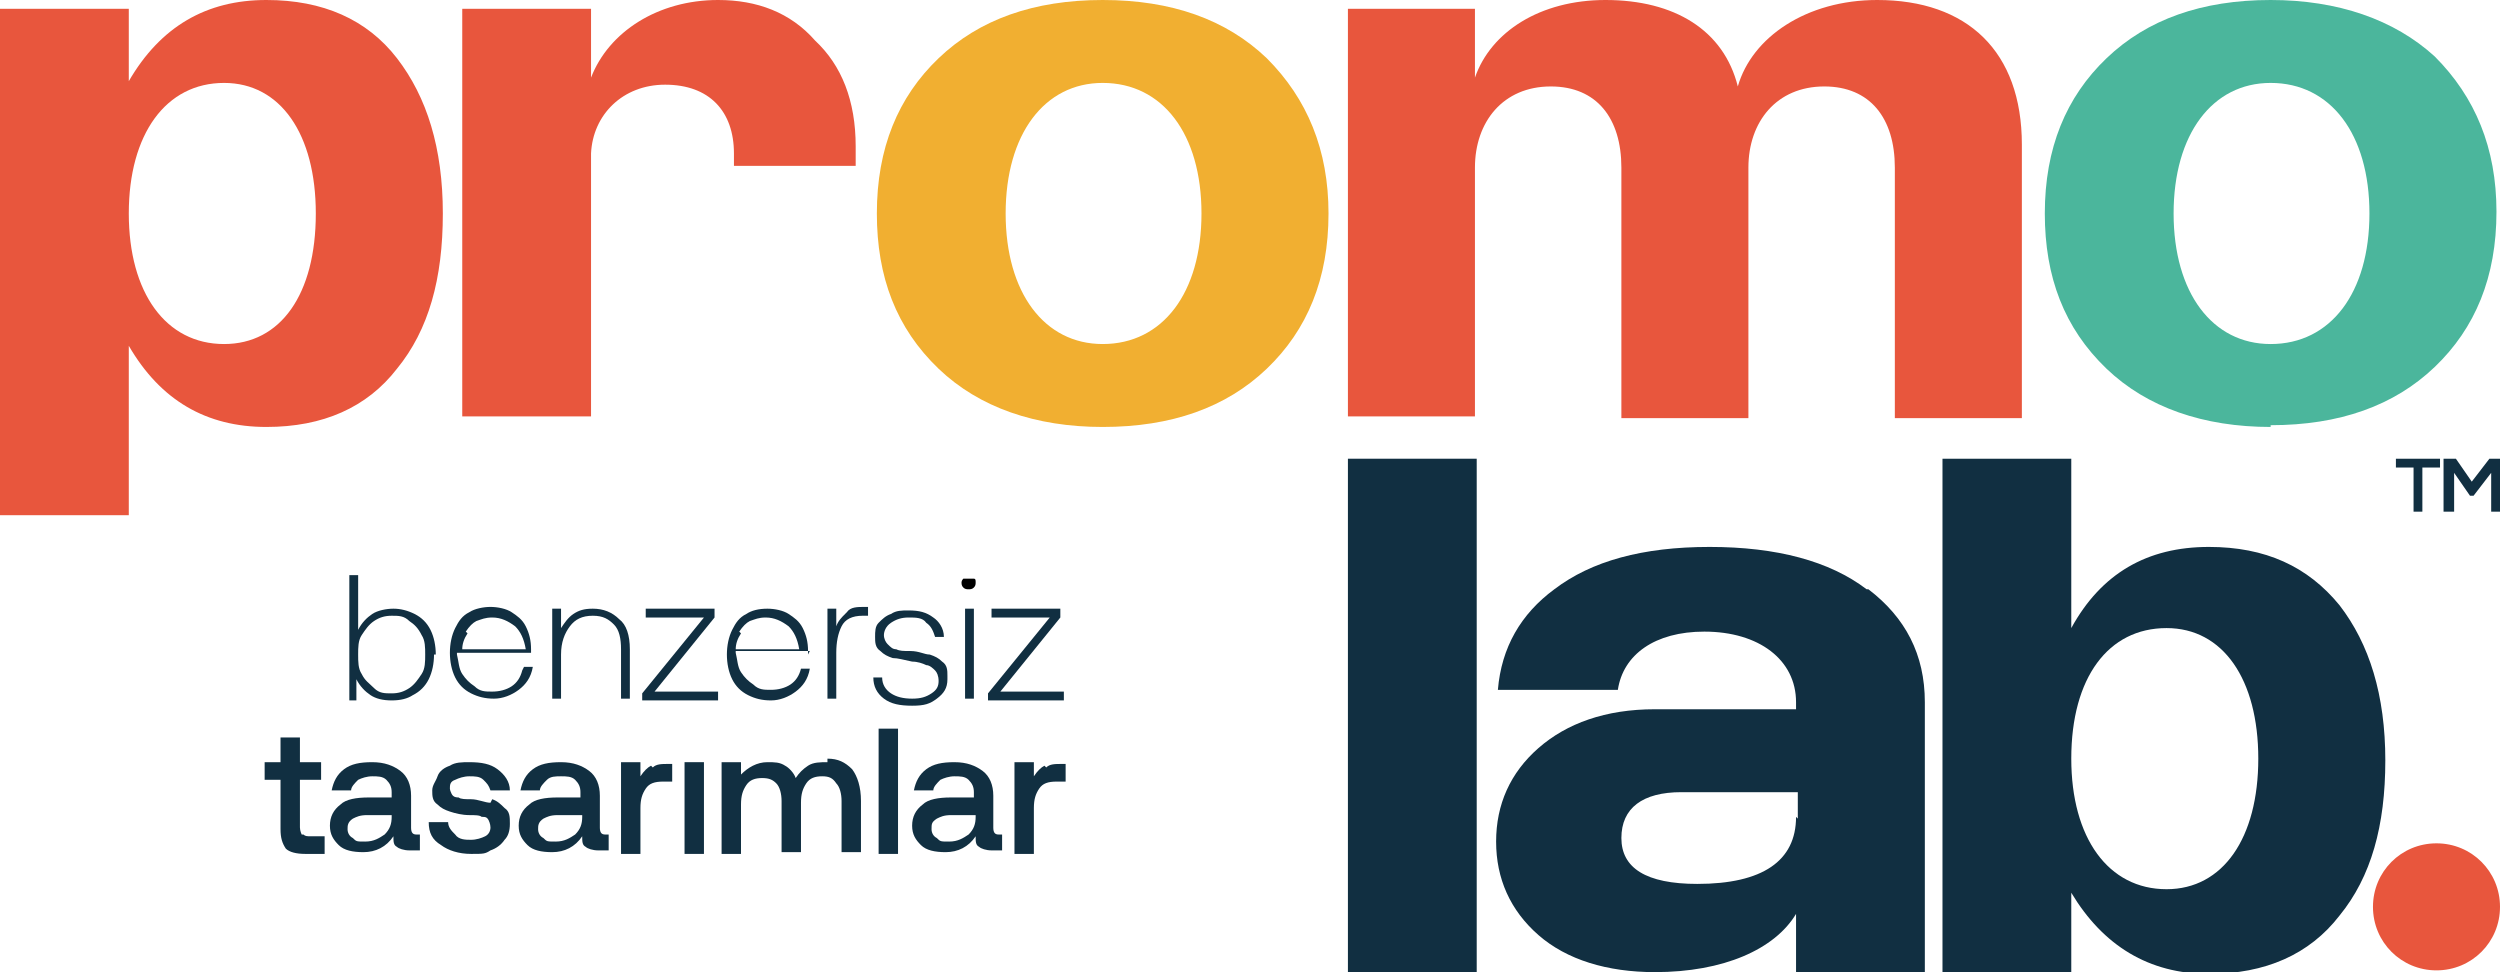 <?xml version="1.0" encoding="UTF-8"?>
<svg xmlns="http://www.w3.org/2000/svg" version="1.1" viewBox="0 0 141.7 55.1">
  <defs>
    <style>
      .cls-1 {
        fill: #e8563d;
      }

      .cls-2 {
        fill: #112f41;
      }

      .cls-3 {
        fill: #4bb69c;
      }

      .cls-4 {
        fill: #f1af31;
      }
    </style>
  </defs>
  <!-- Generator: Adobe Illustrator 28.7.1, SVG Export Plug-In . SVG Version: 1.2.0 Build 142)  -->
  <g>
    <g id="katman_1">
      <g>
        <rect class="cls-2" x="76.4" y="26" width="7.3" height="29.2"/>
        <path class="cls-2" d="M105.8,33.4c-2.1-1.6-5.1-2.4-8.9-2.4-3.8,0-6.7.8-8.8,2.4-1.9,1.4-3,3.3-3.2,5.7h6.8c.3-2,2.1-3.3,4.9-3.3,3.1,0,5.2,1.6,5.2,4v.4h-8c-2.8,0-5,.8-6.6,2.2-1.6,1.4-2.4,3.2-2.4,5.3,0,2.1.8,3.9,2.4,5.3,1.6,1.4,3.9,2.1,6.6,2.1,3.9,0,6.8-1.3,8-3.3v3.3s7.3,0,7.3,0v-15.3c0-2.7-1.1-4.8-3.2-6.4ZM101.8,46.3c0,2.5-1.9,3.8-5.6,3.8-2.9,0-4.3-.9-4.3-2.6,0-1.7,1.2-2.6,3.4-2.6h6.6v1.5Z"/>
        <path class="cls-2" d="M132.6,34.3c-1.8-2.2-4.2-3.3-7.4-3.3-3.5,0-6.1,1.5-7.8,4.6v-9.6s-7.3,0-7.3,0v29.2s7.3,0,7.3,0v-4.6c1.8,3,4.4,4.6,7.8,4.6,3.2,0,5.7-1.1,7.4-3.3,1.8-2.2,2.6-5.1,2.6-8.8,0-3.7-.9-6.6-2.6-8.8ZM122.8,50.4c-3.3,0-5.4-2.9-5.4-7.4,0-4.6,2.1-7.4,5.4-7.4,3.2,0,5.2,2.9,5.2,7.4,0,4.5-2,7.4-5.2,7.4Z"/>
        <path class="cls-1" d="M138.1,47.8c-2,0-3.6,1.6-3.6,3.6,0,2,1.6,3.6,3.6,3.6,2,0,3.6-1.6,3.6-3.6,0-2-1.6-3.6-3.6-3.6Z"/>
        <path class="cls-1" d="M22.5,20.9c1.8-2.2,2.6-5.1,2.6-8.8,0-3.7-.9-6.6-2.6-8.8C20.8,1.1,18.3,0,15.1,0c-3.4,0-6,1.5-7.8,4.6V.5S0,.5,0,.5v28.7s7.3,0,7.3,0v-9.6c1.8,3.1,4.4,4.6,7.8,4.6,3.2,0,5.7-1.1,7.4-3.3ZM7.3,12.1c0-4.5,2.1-7.4,5.4-7.4,3.2,0,5.2,2.9,5.2,7.4,0,4.6-2,7.4-5.2,7.4-3.3,0-5.4-2.9-5.4-7.4Z"/>
        <path class="cls-1" d="M33.5,8.7c.1-2.2,1.8-3.9,4.2-3.9,2.5,0,3.9,1.5,3.9,3.9v.7s6.9,0,6.9,0v-1.1c0-2.6-.8-4.6-2.3-6C44.8.7,42.9,0,40.7,0c-3.4,0-6.2,1.8-7.2,4.4V.5s-7.3,0-7.3,0v23.1s7.3,0,7.3,0v-15Z"/>
        <path class="cls-4" d="M62.5,0c-3.9,0-7,1.1-9.3,3.3-2.3,2.2-3.5,5.1-3.5,8.8,0,3.6,1.1,6.5,3.5,8.8,2.3,2.2,5.5,3.3,9.3,3.3,3.9,0,7-1.1,9.3-3.3,2.3-2.2,3.5-5.1,3.5-8.8,0-3.6-1.2-6.5-3.5-8.8C69.5,1.1,66.4,0,62.5,0ZM62.5,19.5c-3.3,0-5.5-2.9-5.5-7.4,0-4.5,2.2-7.4,5.5-7.4,3.4,0,5.6,2.9,5.6,7.4,0,4.5-2.2,7.4-5.6,7.4Z"/>
        <path class="cls-1" d="M83.6,9.5c0-2.6,1.6-4.6,4.3-4.6,2.6,0,4,1.8,4,4.6v14.2s7.2,0,7.2,0v-14.2c0-2.6,1.6-4.6,4.3-4.6,2.6,0,4,1.8,4,4.6v14.2s7.2,0,7.2,0v-15.5c0-5.3-3.1-8.2-8.2-8.2-4,0-7.1,2.1-7.9,4.9C97.7,1.7,94.9,0,91,0c-3.7,0-6.5,1.8-7.4,4.4V.5s-7.2,0-7.2,0v23.1s7.2,0,7.2,0v-14.2Z"/>
        <path class="cls-3" d="M128.7,24.1c3.9,0,7-1.1,9.3-3.3,2.3-2.2,3.5-5.1,3.5-8.8,0-3.6-1.2-6.5-3.5-8.8C135.7,1.1,132.5,0,128.7,0c-3.9,0-7,1.1-9.3,3.3-2.3,2.2-3.5,5.1-3.5,8.8,0,3.6,1.1,6.5,3.5,8.8,2.3,2.2,5.5,3.3,9.3,3.3ZM128.7,4.7c3.4,0,5.6,2.9,5.6,7.4,0,4.5-2.2,7.4-5.6,7.4-3.3,0-5.5-2.9-5.5-7.4,0-4.5,2.2-7.4,5.5-7.4Z"/>
        <path class="cls-2" d="M137.3,29v-2.5h1s0-.5,0-.5c-.9,0-1.6,0-2.5,0v.5s1,0,1,0v2.5s.6,0,.6,0Z"/>
        <polygon class="cls-2" points="141.1 26 140.1 27.3 139.2 26 138.5 26 138.5 29 139.1 29 139.1 26.8 140 28.1 140.2 28.1 141.2 26.8 141.2 29 141.7 29 141.7 26 141.1 26"/>
        <path class="cls-2" d="M24.7,37.1c0-.5-.1-1-.3-1.4-.2-.4-.5-.7-.9-.9-.4-.2-.8-.3-1.2-.3s-.9.1-1.2.3c-.3.2-.6.5-.8.9v-3.1s-.5,0-.5,0v7.1s.4,0,.4,0v-1.2c.2.4.5.7.8.9.3.2.7.3,1.2.3s.9-.1,1.2-.3c.4-.2.7-.5.9-.9.2-.4.3-.9.3-1.4ZM23.9,38.2c-.2.3-.4.6-.7.8s-.6.3-1,.3-.7,0-1-.3-.5-.4-.7-.8c-.2-.3-.2-.7-.2-1.1,0-.4,0-.8.2-1.1.2-.3.4-.6.7-.8.3-.2.6-.3,1-.3s.7,0,1,.3c.3.2.5.4.7.8.2.3.2.7.2,1.1,0,.4,0,.8-.2,1.1Z"/>
        <path class="cls-2" d="M29.6,38c-.1.4-.3.7-.6.9-.3.2-.7.3-1.1.3s-.7,0-1-.3c-.3-.2-.5-.4-.7-.7-.2-.3-.2-.7-.3-1.1,0,0,0,0,0-.1h4.2s0-.1,0-.2c0-.5-.1-.9-.3-1.3-.2-.4-.5-.6-.8-.8-.3-.2-.8-.3-1.2-.3s-.9.1-1.2.3c-.4.2-.6.5-.8.9-.2.4-.3.9-.3,1.4s.1,1,.3,1.4c.2.4.5.7.9.9.4.2.8.3,1.3.3s1-.2,1.4-.5c.4-.3.7-.7.8-1.3h-.5ZM26.4,35.8c.2-.3.4-.5.6-.6.3-.1.5-.2.9-.2.5,0,.9.2,1.3.5.3.3.5.7.6,1.3h-3.6c0-.3.1-.6.3-.9Z"/>
        <path class="cls-2" d="M35.7,39.7v-2.9c0-.8-.2-1.4-.6-1.7-.4-.4-.9-.6-1.5-.6-.5,0-.8.1-1.1.3-.3.2-.5.5-.7.8v-1.1c0,0-.5,0-.5,0v5.1s.5,0,.5,0v-2.5c0-.7.2-1.2.5-1.6.3-.4.7-.6,1.3-.6s.9.2,1.2.5c.3.3.4.8.4,1.4v2.8s.5,0,.5,0Z"/>
        <polygon class="cls-2" points="40.5 35 40.5 34.5 36.6 34.5 36.6 35 39.9 35 36.4 39.3 36.4 39.7 40.7 39.7 40.7 39.2 37.1 39.2 40.5 35"/>
        <path class="cls-2" d="M45.8,37.1s0-.1,0-.2c0-.5-.1-.9-.3-1.3-.2-.4-.5-.6-.8-.8-.3-.2-.8-.3-1.2-.3-.5,0-.9.1-1.2.3-.4.2-.6.5-.8.9-.2.4-.3.9-.3,1.4s.1,1,.3,1.4c.2.4.5.7.9.9.4.2.8.3,1.3.3s1-.2,1.4-.5c.4-.3.7-.7.8-1.3h-.5c-.1.4-.3.7-.6.9-.3.2-.7.3-1.1.3s-.7,0-1-.3c-.3-.2-.5-.4-.7-.7-.2-.3-.2-.7-.3-1.1,0,0,0,0,0-.1h4.2ZM41.9,35.8c.2-.3.4-.5.6-.6.3-.1.5-.2.9-.2.5,0,.9.2,1.3.5.3.3.5.7.6,1.3h-3.6c0-.3.1-.6.3-.9Z"/>
        <path class="cls-2" d="M47.9,34.8c-.2.2-.4.4-.5.7v-1c0,0-.5,0-.5,0v5.1s.5,0,.5,0v-2.6c0-.6.1-1.1.3-1.5.2-.4.6-.6,1.2-.6h.3s0-.5,0-.5h-.2c-.4,0-.8,0-1,.3Z"/>
        <path class="cls-2" d="M53.7,38.3c0-.3,0-.6-.3-.8-.2-.2-.4-.3-.7-.4-.3,0-.6-.2-1.1-.2-.4,0-.6,0-.8-.1-.2,0-.3-.1-.5-.3-.1-.1-.2-.3-.2-.5s.1-.5.4-.7c.3-.2.6-.3,1-.3s.8,0,1,.3c.3.2.4.5.5.8h.5c0-.5-.3-.9-.6-1.1-.4-.3-.8-.4-1.4-.4-.4,0-.7,0-1,.2-.3.1-.5.3-.7.5-.2.2-.2.5-.2.8,0,.3,0,.6.3.8.2.2.4.3.7.4.3,0,.6.1,1.1.2.3,0,.6.1.8.2.2,0,.4.2.5.3.1.1.2.3.2.6,0,.3-.1.5-.4.7-.3.2-.6.3-1.1.3s-.9-.1-1.2-.3c-.3-.2-.5-.5-.5-.9h-.5c0,.5.2.9.6,1.2s.9.4,1.6.4,1-.1,1.4-.4c.4-.3.6-.6.6-1.1Z"/>
        <rect class="cls-2" x="54.7" y="34.5" width=".5" height="5.1"/>
        <path d="M55.3,33c0-.1,0-.2-.1-.2,0,0-.2,0-.3,0s-.2,0-.3,0c0,0-.1.1-.1.2s0,.2.1.3.2.1.3.1.2,0,.3-.1.1-.2.1-.3Z"/>
        <polygon class="cls-2" points="56 39.7 60.3 39.7 60.3 39.2 56.7 39.2 60.1 35 60.1 34.5 56.2 34.5 56.2 35 59.5 35 56 39.3 56 39.7"/>
        <path class="cls-2" d="M17.1,47.3c0,0-.1-.2-.1-.4v-2.7h1.2s0-1,0-1h-1.2v-1.4s-1.1,0-1.1,0v1.4h-.9s0,1,0,1h.9v2.8c0,.5.1.8.3,1.1.2.2.6.3,1.1.3h1.1s0-1,0-1h-.8c-.2,0-.3,0-.4-.1Z"/>
        <path class="cls-2" d="M23.3,47.1v-2c0-.6-.2-1.1-.6-1.4-.4-.3-.9-.5-1.6-.5-.7,0-1.2.1-1.6.4-.4.3-.6.7-.7,1.2h1.1c0-.2.2-.4.4-.6.2-.1.5-.2.8-.2s.6,0,.8.2c.2.2.3.4.3.7v.3h-1.3c-.7,0-1.3.1-1.6.4-.4.3-.6.7-.6,1.2,0,.5.2.8.5,1.1.3.3.8.4,1.4.4.7,0,1.3-.3,1.7-.9,0,.3,0,.5.2.6.1.1.4.2.7.2h.6s0-.9,0-.9h-.2c-.2,0-.3-.1-.3-.4ZM22.2,46.3c0,.4-.1.7-.4,1-.3.2-.6.4-1.1.4s-.5,0-.7-.2c-.2-.1-.3-.3-.3-.5s0-.4.3-.6c.2-.1.4-.2.8-.2h1.4v.2Z"/>
        <path class="cls-2" d="M27.8,45.5c-.3,0-.7-.2-1.1-.2-.3,0-.6,0-.7-.1-.1,0-.3,0-.4-.2,0,0-.1-.2-.1-.3,0-.2,0-.4.3-.5.2-.1.5-.2.8-.2s.6,0,.8.2.3.3.4.6h1.1c0-.5-.3-.9-.7-1.2-.4-.3-.9-.4-1.6-.4-.4,0-.8,0-1.1.2-.3.1-.6.3-.7.6s-.3.5-.3.8c0,.3,0,.6.3.8.2.2.4.3.7.4s.7.2,1.1.2c.3,0,.6,0,.7.1.2,0,.3,0,.4.2,0,0,.1.2.1.4s-.1.4-.3.5c-.2.1-.5.2-.8.2s-.7,0-.9-.3c-.2-.2-.4-.4-.4-.7h-1.1c0,.6.2,1,.7,1.3.4.3,1,.5,1.7.5s.8,0,1.1-.2c.3-.1.6-.3.8-.6.2-.2.3-.5.3-.9,0-.4,0-.7-.3-.9-.2-.2-.4-.4-.7-.5Z"/>
        <path class="cls-2" d="M34,47.1v-2c0-.6-.2-1.1-.6-1.4-.4-.3-.9-.5-1.6-.5-.7,0-1.2.1-1.6.4s-.6.7-.7,1.2h1.1c0-.2.2-.4.4-.6s.5-.2.8-.2.6,0,.8.2c.2.2.3.4.3.7v.3h-1.3c-.7,0-1.3.1-1.6.4-.4.3-.6.7-.6,1.2,0,.5.2.8.5,1.1.3.3.8.4,1.4.4.7,0,1.3-.3,1.7-.9,0,.3,0,.5.2.6.1.1.4.2.7.2h.6s0-.9,0-.9h-.2c-.2,0-.3-.1-.3-.4ZM33,46.3c0,.4-.1.7-.4,1-.3.2-.6.4-1.1.4s-.5,0-.7-.2c-.2-.1-.3-.3-.3-.5s0-.4.3-.6c.2-.1.4-.2.8-.2h1.4v.2Z"/>
        <path class="cls-2" d="M36.9,43.4c-.2.1-.4.3-.6.6v-.8c-.1,0-1.1,0-1.1,0v5.2s1.1,0,1.1,0v-2.6c0-.5.1-.8.3-1.1.2-.3.5-.4,1-.4h.5s0-1,0-1h-.2c-.4,0-.7,0-.9.2Z"/>
        <rect class="cls-2" x="38.8" y="43.2" width="1.1" height="5.2"/>
        <path class="cls-2" d="M46.9,43.2c-.4,0-.8,0-1.1.2-.3.2-.5.4-.7.7-.1-.3-.4-.6-.6-.7-.3-.2-.6-.2-1-.2-.6,0-1.1.3-1.5.7v-.7c-.1,0-1.1,0-1.1,0v5.2s1.1,0,1.1,0v-2.8c0-.5.1-.8.3-1.1.2-.3.5-.4.9-.4s.6.1.8.3c.2.2.3.6.3,1v2.9s1.1,0,1.1,0v-2.8c0-.5.1-.8.3-1.1.2-.3.5-.4.9-.4s.6.1.8.4c.2.2.3.6.3,1v2.9s1.1,0,1.1,0v-2.9c0-.8-.2-1.4-.5-1.8-.4-.4-.8-.6-1.4-.6Z"/>
        <rect class="cls-2" x="49.8" y="41.3" width="1.1" height="7.1"/>
        <path class="cls-2" d="M56.3,47.1v-2c0-.6-.2-1.1-.6-1.4-.4-.3-.9-.5-1.6-.5-.7,0-1.2.1-1.6.4-.4.3-.6.7-.7,1.2h1.1c0-.2.2-.4.4-.6.2-.1.5-.2.8-.2s.6,0,.8.2c.2.2.3.4.3.7v.3h-1.3c-.7,0-1.3.1-1.6.4-.4.3-.6.7-.6,1.2,0,.5.2.8.5,1.1.3.3.8.4,1.4.4.7,0,1.3-.3,1.7-.9,0,.3,0,.5.2.6.1.1.4.2.7.2h.6s0-.9,0-.9h-.2c-.2,0-.3-.1-.3-.4ZM55.3,46.3c0,.4-.1.7-.4,1-.3.2-.6.4-1.1.4s-.5,0-.7-.2c-.2-.1-.3-.3-.3-.5,0-.3,0-.4.3-.6.2-.1.4-.2.8-.2h1.4v.2Z"/>
        <path class="cls-2" d="M59.2,43.4c-.2.1-.4.3-.6.6v-.8c-.1,0-1.1,0-1.1,0v5.2s1.1,0,1.1,0v-2.6c0-.5.1-.8.3-1.1.2-.3.5-.4,1-.4h.5s0-1,0-1h-.2c-.4,0-.7,0-.9.2Z"/>
      </g>
    </g>
  </g>
</svg>